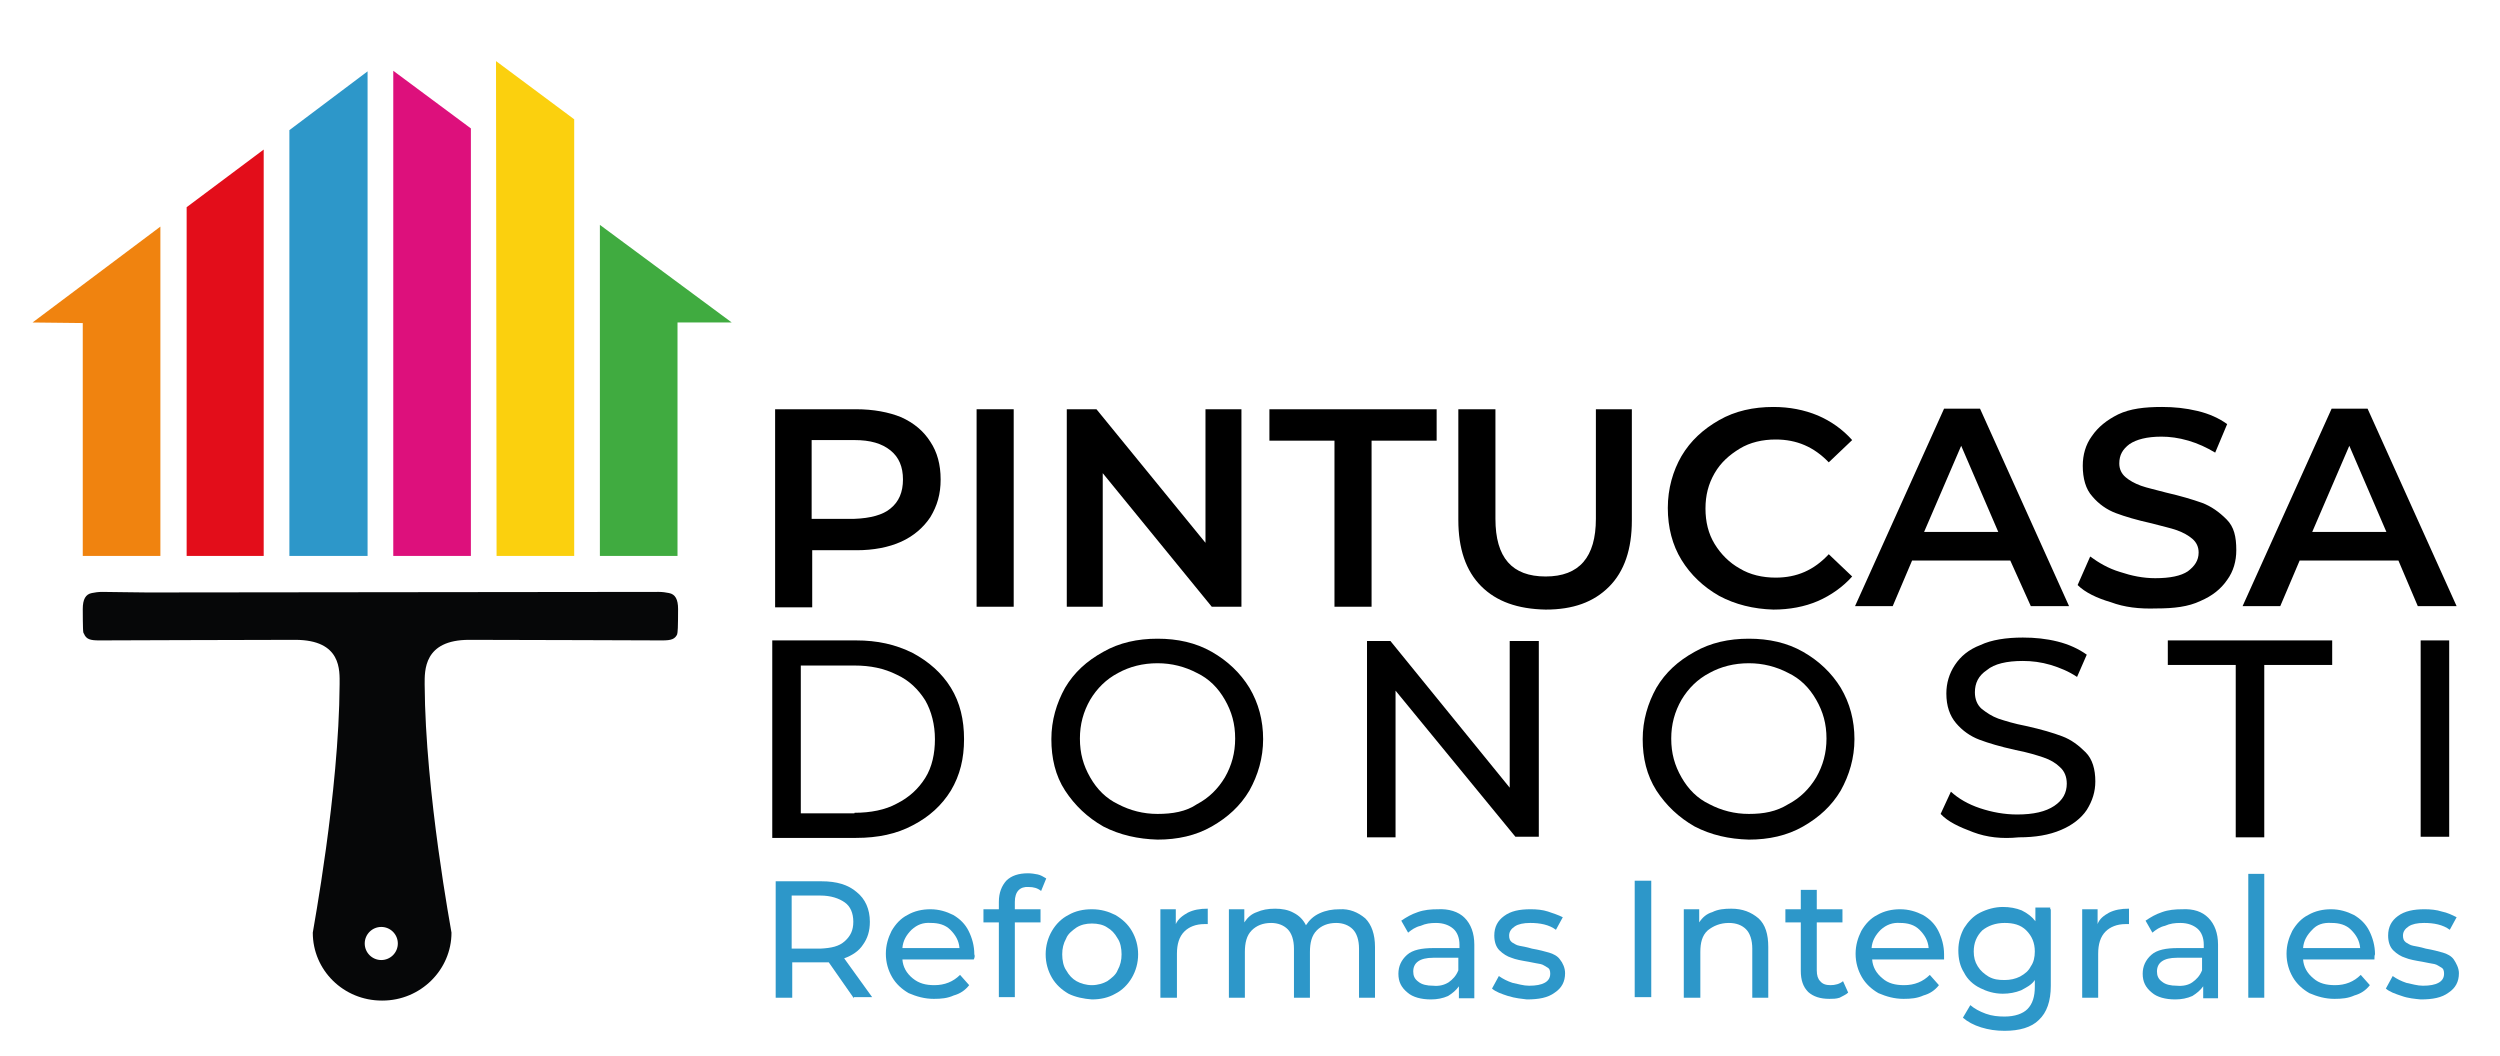 <?xml version="1.0" encoding="utf-8"?>
<!-- Generator: Adobe Illustrator 22.0.1, SVG Export Plug-In . SVG Version: 6.00 Build 0)  -->
<svg version="1.1" id="Capa_1" xmlns="http://www.w3.org/2000/svg" xmlns:xlink="http://www.w3.org/1999/xlink" x="0px" y="0px"
	 viewBox="0 0 438 185" style="enable-background:new 0 0 438 185;" xml:space="preserve">
<style type="text/css">
	.st0{fill:#060708;}
	.st1{fill:#F0830F;}
	.st2{fill:#E30D1A;}
	.st3{fill:#2D97C9;}
	.st4{fill:#40AB40;}
	.st5{fill:#DD107C;}
	.st6{fill:#FBD00E;}
	.st7{enable-background:new    ;}
</style>
<g>
	<g>
		<path class="st0" d="M118.7,110.8c0.1-0.4,0.1-4,0.1-4.1c0-1.7-0.5-2.6-1.6-2.8c-0.5-0.1-1.1-0.2-1.8-0.2
			c-2.2,0-77.9,0.1-89.6,0.1c-2.7,0-5.7-0.1-7.9-0.1c-0.7,0-1.3,0.1-1.8,0.2c-1.1,0.2-1.6,1.1-1.6,2.8c0,0.2,0,3.8,0.1,4.1
			c0,0.1,0.1,0.2,0.1,0.2l0,0c0.4,1,1.1,1.2,2.7,1.2c0.4,0,27-0.1,34.3-0.1c8.2,0,7.8,5.4,7.8,7.8c-0.1,19-4.7,43.2-4.7,43.5
			c0,6.6,5.4,11.9,12.1,11.9h0.1H67c6.7,0,12.1-5.4,12.1-11.9c0-0.2-4.6-24.5-4.7-43.5c0-2.4-0.2-7.8,7.8-7.8
			c7.3,0,33.4,0.1,33.8,0.1c1.6,0,2.3-0.2,2.7-1.2l0,0C118.5,111,118.7,111,118.7,110.8z M63.9,165.3c0-1.6,1.3-2.9,2.9-2.9
			c1.6,0,2.9,1.3,2.9,2.9s-1.3,2.9-2.9,2.9C65.2,168.2,63.9,166.9,63.9,165.3z"/>
		<g>
			<polygon class="st1" points="5.7,56.5 14.5,56.6 14.5,97.4 28.1,97.4 28.1,39.7 			"/>
			<polygon class="st2" points="32.7,36.3 32.7,97.4 46.2,97.4 46.2,26.2 			"/>
			<polygon class="st3" points="50.7,22.8 50.7,97.4 64.4,97.4 64.4,12.5 			"/>
			<polygon class="st4" points="105.1,39.4 105.1,97.4 118.7,97.4 118.7,56.5 128.2,56.5 			"/>
			<polygon class="st5" points="68.9,12.4 68.9,97.4 82.5,97.4 82.5,22.5 			"/>
			<polygon class="st6" points="86.9,10.7 87,97.4 87.3,97.4 100.6,97.4 100.6,20.9 			"/>
		</g>
	</g>
	<g class="st7">
		<path d="M157.9,73.1c2.2,1,3.9,2.4,5.1,4.3c1.2,1.8,1.8,4,1.8,6.6s-0.6,4.6-1.8,6.6c-1.2,1.8-2.9,3.3-5.1,4.3
			c-2.2,1-4.9,1.5-7.8,1.5h-7.8v10h-6.5V71.7h14.2C153,71.7,155.7,72.2,157.9,73.1z M156,89.1c1.5-1.2,2.2-2.9,2.2-5.1
			c0-2.2-0.7-3.9-2.2-5.1c-1.5-1.2-3.5-1.8-6.3-1.8h-7.5v13.8h7.5C152.5,90.8,154.7,90.2,156,89.1z"/>
		<path d="M171.1,71.7h6.5v34.6h-6.5V71.7z"/>
		<path d="M217.5,71.7v34.6h-5.2l-19.1-23.4v23.4h-6.3V71.7h5.2l19.1,23.4V71.7H217.5z"/>
		<path d="M233.8,77.2h-11.4v-5.5h29.3v5.5h-11.4v29.1h-6.5L233.8,77.2L233.8,77.2z"/>
		<path d="M259.5,102.7c-2.7-2.7-4-6.6-4-11.6V71.7h6.5v19.2c0,6.8,2.9,10.1,8.8,10.1s8.8-3.4,8.8-10.1V71.7h6.3v19.5
			c0,5-1.3,8.9-4,11.6c-2.7,2.7-6.3,4-11.1,4C265.9,106.7,262.2,105.4,259.5,102.7z"/>
		<path d="M301.2,104.4c-2.8-1.6-5-3.7-6.6-6.3s-2.4-5.7-2.4-9.1s0.9-6.5,2.4-9.1c1.6-2.7,3.8-4.7,6.6-6.3s6-2.3,9.5-2.3
			c2.8,0,5.4,0.5,7.8,1.5c2.3,1,4.3,2.4,6,4.3l-4.1,3.9c-2.6-2.7-5.6-4-9.3-4c-2.3,0-4.5,0.5-6.3,1.6c-1.8,1.1-3.3,2.4-4.4,4.3
			s-1.6,3.9-1.6,6.2c0,2.3,0.5,4.4,1.6,6.2s2.6,3.3,4.4,4.3c1.8,1.1,4,1.6,6.3,1.6c3.7,0,6.7-1.3,9.3-4.1l4.1,3.9
			c-1.6,1.8-3.7,3.3-6,4.3c-2.3,1-5,1.5-7.8,1.5C307.2,106.7,304,105.9,301.2,104.4z"/>
		<path d="M352.2,98.2H335l-3.4,8H325l15.6-34.6h6.3l15.6,34.6h-6.7L352.2,98.2z M350.1,93.2l-6.5-15.1l-6.5,15.1H350.1z"/>
		<path d="M369.8,105.5c-2.4-0.7-4.5-1.7-5.8-3l2.2-5c1.5,1.1,3.2,2.1,5.2,2.7c2.1,0.7,4.1,1.1,6.2,1.1c2.6,0,4.5-0.4,5.7-1.2
			c1.2-0.9,1.9-1.9,1.9-3.3c0-1-0.4-1.8-1.1-2.4s-1.6-1.1-2.7-1.5c-1.1-0.4-2.6-0.7-4.4-1.2c-2.7-0.6-4.7-1.2-6.3-1.8
			c-1.6-0.6-3-1.6-4.1-2.9c-1.2-1.3-1.7-3.2-1.7-5.4c0-1.9,0.5-3.7,1.6-5.2c1.1-1.6,2.6-2.8,4.6-3.8c2.1-1,4.6-1.3,7.7-1.3
			c2.1,0,4.1,0.2,6.2,0.7s3.8,1.3,5.2,2.3l-2.1,5c-1.5-0.9-3-1.6-4.7-2.1c-1.7-0.5-3.3-0.7-4.7-0.7c-2.6,0-4.4,0.5-5.6,1.3
			c-1.2,0.9-1.8,1.9-1.8,3.4c0,1,0.4,1.8,1.1,2.4c0.7,0.6,1.6,1.1,2.7,1.5c1.1,0.4,2.6,0.7,4.4,1.2c2.6,0.6,4.6,1.2,6.3,1.8
			c1.6,0.6,3,1.6,4.3,2.9s1.7,3,1.7,5.4c0,1.9-0.5,3.7-1.6,5.2c-1.1,1.6-2.6,2.8-4.7,3.7c-2.1,1-4.6,1.3-7.7,1.3
			C374.8,106.7,372.2,106.4,369.8,105.5z"/>
		<path d="M420.2,98.2h-17.3l-3.4,8h-6.6l15.6-34.6h6.3l15.6,34.6h-6.8L420.2,98.2z M418.1,93.2l-6.5-15.1l-6.5,15.1H418.1z"/>
	</g>
	<g class="st7">
		<path d="M135.3,112.2h14.7c3.7,0,6.9,0.7,9.9,2.2c2.8,1.5,5.1,3.5,6.7,6.1c1.6,2.6,2.3,5.6,2.3,9s-0.7,6.3-2.3,9
			c-1.6,2.6-3.8,4.6-6.7,6.1c-2.8,1.5-6.1,2.2-9.9,2.2h-14.7C135.3,146.8,135.3,112.2,135.3,112.2z M149.7,142.4
			c2.8,0,5.4-0.5,7.4-1.6c2.2-1.1,3.8-2.6,5-4.5c1.2-1.9,1.7-4.3,1.7-6.8s-0.6-4.9-1.7-6.8c-1.2-1.9-2.8-3.5-5-4.5
			c-2.2-1.1-4.6-1.6-7.4-1.6h-9.4v25.9h9.4V142.4z"/>
		<path d="M193.3,144.8c-2.8-1.6-5-3.7-6.7-6.3s-2.4-5.7-2.4-9s0.9-6.3,2.4-9c1.6-2.7,3.8-4.7,6.7-6.3c2.8-1.6,6-2.3,9.5-2.3
			c3.5,0,6.7,0.7,9.5,2.3c2.8,1.6,5,3.7,6.6,6.3c1.6,2.7,2.4,5.7,2.4,9s-0.9,6.3-2.4,9c-1.6,2.7-3.8,4.7-6.6,6.3
			c-2.8,1.6-6,2.3-9.5,2.3C199.4,147,196.2,146.3,193.3,144.8z M209.7,140.9c2.1-1.1,3.7-2.7,4.9-4.7c1.2-2.1,1.8-4.3,1.8-6.8
			c0-2.6-0.6-4.7-1.8-6.8c-1.2-2.1-2.8-3.7-4.9-4.7c-2.1-1.1-4.4-1.7-6.9-1.7c-2.6,0-4.9,0.6-6.9,1.7c-2.1,1.1-3.7,2.7-4.9,4.7
			c-1.2,2.1-1.8,4.3-1.8,6.8c0,2.6,0.6,4.7,1.8,6.8c1.2,2.1,2.8,3.7,4.9,4.7c2.1,1.1,4.4,1.7,6.9,1.7
			C205.4,142.6,207.8,142.2,209.7,140.9z"/>
		<path d="M269.6,112.2v34.4h-4.1L244.5,121v25.7h-5v-34.4h4.1l20.9,25.7v-25.7H269.6z"/>
		<path d="M296.9,144.8c-2.8-1.6-5-3.7-6.7-6.3c-1.7-2.7-2.4-5.7-2.4-9s0.9-6.3,2.4-9c1.6-2.7,3.8-4.7,6.7-6.3
			c2.8-1.6,6-2.3,9.5-2.3c3.5,0,6.7,0.7,9.5,2.3c2.8,1.6,5,3.7,6.6,6.3c1.6,2.7,2.4,5.7,2.4,9s-0.9,6.3-2.4,9
			c-1.6,2.7-3.8,4.7-6.6,6.3c-2.8,1.6-6,2.3-9.5,2.3C302.9,147,299.8,146.3,296.9,144.8z M313.3,140.9c2.1-1.1,3.7-2.7,4.9-4.7
			c1.2-2.1,1.8-4.3,1.8-6.8c0-2.6-0.6-4.7-1.8-6.8s-2.8-3.7-4.9-4.7c-2.1-1.1-4.4-1.7-6.9-1.7c-2.6,0-4.9,0.6-6.9,1.7
			c-2.1,1.1-3.7,2.7-4.9,4.7c-1.2,2.1-1.8,4.3-1.8,6.8c0,2.6,0.6,4.7,1.8,6.8s2.8,3.7,4.9,4.7c2.1,1.1,4.4,1.7,6.9,1.7
			C309,142.6,311.2,142.2,313.3,140.9z"/>
		<path d="M345.7,145.8c-2.4-0.9-4.4-1.8-5.7-3.2l1.8-3.9c1.3,1.2,3,2.2,5.1,2.9c2.1,0.7,4.3,1.1,6.5,1.1c2.9,0,5-0.5,6.5-1.5
			c1.5-1,2.2-2.3,2.2-3.9c0-1.2-0.4-2.2-1.2-2.9c-0.7-0.7-1.7-1.3-2.9-1.7c-1.2-0.4-2.8-0.9-4.9-1.3c-2.7-0.6-4.7-1.2-6.3-1.8
			c-1.6-0.6-3-1.6-4.1-2.9c-1.1-1.3-1.7-3-1.7-5.2c0-1.8,0.5-3.5,1.5-5c1-1.5,2.4-2.7,4.5-3.5c1.9-0.9,4.5-1.3,7.4-1.3
			c2.1,0,4.1,0.2,6.1,0.7s3.7,1.3,5.1,2.3l-1.7,3.9c-1.5-1-3-1.6-4.6-2.1c-1.7-0.5-3.3-0.7-4.9-0.7c-2.8,0-5,0.5-6.3,1.6
			c-1.5,1-2.1,2.3-2.1,3.9c0,1.2,0.4,2.2,1.2,2.9c0.9,0.7,1.8,1.3,2.9,1.7c1.2,0.4,2.8,0.9,4.9,1.3c2.7,0.6,4.7,1.2,6.3,1.8
			c1.6,0.6,2.9,1.6,4.1,2.8c1.2,1.2,1.7,3,1.7,5.1c0,1.8-0.5,3.4-1.5,5c-1,1.5-2.6,2.7-4.5,3.5c-2.1,0.9-4.5,1.3-7.4,1.3
			C350.7,147,348.1,146.7,345.7,145.8z"/>
		<path d="M391.7,116.5h-11.9v-4.3h28.8v4.3h-11.9v30.2h-5L391.7,116.5L391.7,116.5z"/>
		<path d="M424.1,112.2h5v34.4h-5V112.2z"/>
	</g>
	<g>
		<path class="st3" d="M149.6,174.9l-4.4-6.3c-0.5,0-1,0-1.3,0h-5.1v6.2h-2.9v-20.4h8c2.7,0,4.7,0.6,6.2,1.9c1.5,1.2,2.3,3,2.3,5.2
			c0,1.6-0.4,2.9-1.2,4c-0.7,1.1-1.9,1.9-3.3,2.4l4.9,6.8h-3.2V174.9z M148,164.9c1-0.9,1.5-1.9,1.5-3.4s-0.5-2.7-1.5-3.4
			c-1-0.7-2.4-1.2-4.3-1.2h-5v9.3h5C145.7,166.1,147,165.8,148,164.9z"/>
		<path class="st3" d="M170.6,168.1h-12.5c0.1,1.3,0.7,2.4,1.8,3.3c1.1,0.9,2.3,1.2,3.8,1.2c1.8,0,3.3-0.6,4.5-1.8l1.6,1.8
			c-0.7,0.9-1.6,1.5-2.7,1.8c-1.1,0.5-2.2,0.6-3.5,0.6c-1.6,0-3-0.4-4.4-1c-1.2-0.7-2.2-1.6-2.9-2.8c-0.7-1.2-1.1-2.6-1.1-4.1
			c0-1.5,0.4-2.8,1-4c0.7-1.2,1.6-2.2,2.8-2.8c1.2-0.7,2.6-1,4-1c1.5,0,2.8,0.4,4,1c1.2,0.7,2.1,1.6,2.7,2.8c0.6,1.2,1,2.6,1,4.1
			C170.8,167.4,170.8,167.7,170.6,168.1z M159.7,162.9c-0.9,0.9-1.5,1.9-1.6,3.2h10c-0.1-1.3-0.7-2.3-1.6-3.2
			c-0.9-0.9-2.1-1.2-3.4-1.2C161.7,161.6,160.7,162,159.7,162.9z"/>
		<path class="st3" d="M177.8,158v1.3h4.5v2.3h-4.5v13.1H175v-13.1h-2.7v-2.3h2.7V158c0-1.6,0.5-2.8,1.3-3.7
			c0.9-0.9,2.2-1.3,3.8-1.3c0.6,0,1.2,0.1,1.7,0.2c0.5,0.1,1,0.4,1.5,0.7l-0.9,2.2c-0.6-0.5-1.3-0.7-2.2-0.7
			C178.7,155.3,177.8,156.2,177.8,158z"/>
		<path class="st3" d="M187.2,174.1c-1.2-0.7-2.2-1.6-2.9-2.8c-0.7-1.2-1.1-2.6-1.1-4.1c0-1.5,0.4-2.9,1.1-4.1
			c0.7-1.2,1.7-2.2,2.9-2.8c1.2-0.7,2.6-1,4.1-1c1.6,0,2.9,0.4,4.1,1c1.2,0.7,2.2,1.6,2.9,2.8c0.7,1.2,1.1,2.6,1.1,4.1
			c0,1.5-0.4,2.9-1.1,4.1c-0.7,1.2-1.7,2.2-2.9,2.8c-1.2,0.7-2.6,1-4.1,1C189.9,175,188.4,174.7,187.2,174.1z M194,171.9
			c0.7-0.5,1.5-1.1,1.8-1.9c0.5-0.9,0.7-1.8,0.7-2.8s-0.2-2.1-0.7-2.8c-0.5-0.9-1.1-1.5-1.8-1.9c-0.7-0.5-1.7-0.7-2.7-0.7
			s-1.9,0.2-2.7,0.7c-0.7,0.5-1.5,1.1-1.8,1.9c-0.5,0.9-0.7,1.8-0.7,2.8s0.2,2.1,0.7,2.8c0.5,0.9,1.1,1.5,1.8,1.9s1.7,0.7,2.7,0.7
			C192.3,172.6,193.3,172.3,194,171.9z"/>
		<path class="st3" d="M208.1,159.9c1-0.5,2.1-0.7,3.5-0.7v2.7c-0.1,0-0.4,0-0.6,0c-1.5,0-2.7,0.5-3.5,1.3c-0.9,0.9-1.3,2.2-1.3,3.9
			v7.7h-2.9v-15.5h2.7v2.6C206.4,161,207.2,160.4,208.1,159.9z"/>
		<path class="st3" d="M239.2,160.9c1.1,1.1,1.7,2.8,1.7,5v8.9h-2.8v-8.6c0-1.5-0.4-2.7-1.1-3.4c-0.7-0.7-1.7-1.1-2.9-1.1
			c-1.5,0-2.6,0.5-3.4,1.3c-0.9,0.9-1.2,2.2-1.2,3.8v8h-2.8v-8.6c0-1.5-0.4-2.7-1.1-3.4c-0.7-0.7-1.7-1.1-2.9-1.1
			c-1.5,0-2.6,0.5-3.4,1.3c-0.9,0.9-1.2,2.2-1.2,3.8v8h-2.8v-15.5h2.7v2.3c0.6-0.9,1.3-1.5,2.2-1.8c0.9-0.4,1.9-0.6,3.2-0.6
			c1.2,0,2.3,0.2,3.2,0.7c1,0.5,1.7,1.2,2.2,2.2c0.6-0.9,1.3-1.6,2.4-2.1c1.1-0.5,2.2-0.7,3.5-0.7
			C236.4,159.2,237.9,159.8,239.2,160.9z"/>
		<path class="st3" d="M256.6,160.8c1.1,1.1,1.7,2.7,1.7,4.7v9.4h-2.7v-2.1c-0.5,0.7-1.1,1.2-1.9,1.7c-0.9,0.4-1.9,0.6-3,0.6
			c-1.7,0-3.2-0.4-4.1-1.2c-1.1-0.9-1.6-1.9-1.6-3.3c0-1.3,0.5-2.4,1.5-3.3c1-0.9,2.6-1.2,4.7-1.2h4.5v-0.6c0-1.2-0.4-2.2-1.1-2.8
			c-0.7-0.6-1.7-1-3-1c-1,0-1.8,0.1-2.7,0.5c-0.9,0.2-1.6,0.7-2.2,1.2l-1.2-2.1c0.9-0.6,1.7-1.1,2.9-1.5c1.1-0.4,2.3-0.5,3.5-0.5
			C253.8,159.2,255.5,159.7,256.6,160.8z M253.8,172.1c0.7-0.5,1.3-1.1,1.7-2.1v-2.2h-4.4c-2.4,0-3.5,0.9-3.5,2.4
			c0,0.7,0.2,1.3,0.9,1.8c0.6,0.5,1.5,0.7,2.6,0.7C252.1,172.8,253,172.6,253.8,172.1z"/>
		<path class="st3" d="M264.2,174.5c-1.2-0.4-2.1-0.7-2.8-1.3l1.2-2.2c0.7,0.5,1.5,0.9,2.4,1.2c1,0.2,1.9,0.5,2.9,0.5
			c2.4,0,3.7-0.7,3.7-2.1c0-0.5-0.1-0.9-0.5-1.1c-0.4-0.2-0.7-0.5-1.2-0.6c-0.5-0.1-1.2-0.2-2.1-0.4c-1.2-0.2-2.3-0.4-3-0.7
			c-0.7-0.2-1.5-0.7-2.1-1.3s-0.9-1.5-0.9-2.6c0-1.5,0.6-2.6,1.7-3.4c1.2-0.9,2.7-1.2,4.7-1.2c1,0,2.1,0.1,3,0.4s1.8,0.6,2.6,1
			l-1.2,2.2c-1.2-0.9-2.8-1.2-4.5-1.2c-1.2,0-2.1,0.2-2.7,0.6c-0.6,0.4-1,0.9-1,1.6c0,0.5,0.1,0.9,0.5,1.2c0.4,0.2,0.7,0.5,1.3,0.6
			c0.5,0.1,1.2,0.2,2.2,0.5c1.2,0.2,2.3,0.5,3,0.7c0.7,0.2,1.5,0.6,1.9,1.2c0.5,0.6,0.9,1.5,0.9,2.4c0,1.5-0.6,2.6-1.8,3.4
			c-1.2,0.9-2.8,1.2-4.9,1.2C266.7,175,265.5,174.9,264.2,174.5z"/>
		<path class="st3" d="M286.4,154.3h2.9v20.4h-2.9V154.3z"/>
		<path class="st3" d="M308.1,160.9c1.2,1.1,1.7,2.8,1.7,5v8.9H307v-8.6c0-1.5-0.4-2.7-1.1-3.4c-0.7-0.7-1.7-1.1-3-1.1
			c-1.5,0-2.7,0.5-3.7,1.3c-1,0.9-1.3,2.2-1.3,3.8v8H295v-15.5h2.7v2.3c0.6-0.9,1.3-1.5,2.3-1.8c1-0.5,2.1-0.6,3.3-0.6
			C305.3,159.2,306.8,159.8,308.1,160.9z"/>
		<path class="st3" d="M323.8,173.9c-0.4,0.4-1,0.6-1.5,0.9c-0.6,0.2-1.2,0.2-1.8,0.2c-1.6,0-2.8-0.4-3.7-1.2
			c-0.9-0.9-1.3-2.1-1.3-3.7v-8.5h-2.7v-2.3h2.7v-3.4h2.8v3.4h4.5v2.3h-4.5v8.4c0,0.9,0.2,1.5,0.6,1.9c0.4,0.5,1,0.7,1.8,0.7
			s1.6-0.2,2.2-0.7L323.8,173.9z"/>
		<path class="st3" d="M340.6,168.1H328c0.1,1.3,0.7,2.4,1.8,3.3c1,0.9,2.3,1.2,3.8,1.2c1.8,0,3.3-0.6,4.5-1.8l1.6,1.8
			c-0.7,0.9-1.6,1.5-2.7,1.8c-1.1,0.5-2.2,0.6-3.5,0.6c-1.6,0-3-0.4-4.4-1c-1.2-0.7-2.2-1.6-2.9-2.8c-0.7-1.2-1.1-2.6-1.1-4.1
			c0-1.5,0.4-2.8,1-4c0.7-1.2,1.6-2.2,2.8-2.8c1.2-0.7,2.6-1,4-1c1.5,0,2.8,0.4,4,1c1.2,0.7,2.1,1.6,2.7,2.8c0.6,1.2,1,2.6,1,4.1
			C340.6,167.4,340.6,167.7,340.6,168.1z M329.5,162.9c-0.9,0.9-1.5,1.9-1.6,3.2h10c-0.1-1.3-0.7-2.3-1.6-3.2
			c-0.9-0.9-2.1-1.2-3.4-1.2C331.6,161.6,330.5,162,329.5,162.9z"/>
		<path class="st3" d="M359.3,159.3v13.4c0,2.7-0.7,4.7-2.1,6c-1.3,1.3-3.4,1.9-6,1.9c-1.5,0-2.8-0.2-4.1-0.6s-2.4-1-3.2-1.7
			l1.3-2.2c0.7,0.6,1.6,1.1,2.7,1.5s2.2,0.5,3.3,0.5c1.8,0,3.2-0.5,4-1.3c0.9-0.9,1.3-2.2,1.3-3.9v-1.2c-0.6,0.9-1.5,1.3-2.4,1.8
			c-1,0.4-2.1,0.6-3.2,0.6c-1.5,0-2.8-0.4-4-1c-1.2-0.6-2.2-1.5-2.8-2.7c-0.7-1.1-1-2.4-1-3.9c0-1.5,0.4-2.8,1-3.9
			c0.7-1.1,1.6-2.1,2.8-2.7s2.6-1,4-1c1.2,0,2.3,0.2,3.3,0.6c1,0.5,1.8,1.1,2.4,1.9v-2.4h2.6V159.3z M353.9,171.1
			c0.9-0.5,1.5-1,1.9-1.8c0.5-0.7,0.7-1.6,0.7-2.6c0-1.5-0.5-2.7-1.5-3.7c-1-1-2.3-1.3-3.8-1.3c-1.6,0-2.9,0.5-3.9,1.3
			c-1,1-1.5,2.2-1.5,3.7c0,1,0.2,1.8,0.7,2.6s1.1,1.3,1.9,1.8c0.9,0.5,1.7,0.6,2.8,0.6C352.2,171.7,353.1,171.5,353.9,171.1z"/>
		<path class="st3" d="M369.5,159.9c1-0.5,2.1-0.7,3.5-0.7v2.7c-0.1,0-0.4,0-0.6,0c-1.5,0-2.7,0.5-3.5,1.3c-0.9,0.9-1.3,2.2-1.3,3.9
			v7.7h-2.8v-15.5h2.7v2.6C367.8,161,368.6,160.4,369.5,159.9z"/>
		<path class="st3" d="M386.9,160.8c1.1,1.1,1.7,2.7,1.7,4.7v9.4H386v-2.1c-0.5,0.7-1.1,1.2-1.9,1.7c-0.9,0.4-1.9,0.6-3,0.6
			c-1.7,0-3.2-0.4-4.1-1.2c-1.1-0.9-1.6-1.9-1.6-3.3c0-1.3,0.5-2.4,1.5-3.3c1-0.9,2.6-1.2,4.7-1.2h4.5v-0.6c0-1.2-0.4-2.2-1.1-2.8
			s-1.7-1-3-1c-1,0-1.8,0.1-2.7,0.5c-0.9,0.2-1.6,0.7-2.2,1.2l-1.2-2.1c0.9-0.6,1.7-1.1,2.9-1.5c1.1-0.4,2.3-0.5,3.5-0.5
			C384.3,159.2,385.8,159.7,386.9,160.8z M384.1,172.1c0.7-0.5,1.3-1.1,1.7-2.1v-2.2h-4.4c-2.4,0-3.5,0.9-3.5,2.4
			c0,0.7,0.2,1.3,0.9,1.8c0.6,0.5,1.5,0.7,2.6,0.7C382.4,172.8,383.4,172.6,384.1,172.1z"/>
		<path class="st3" d="M393.9,153.1h2.8v21.7h-2.8V153.1z"/>
		<path class="st3" d="M416,168.1h-12.5c0.1,1.3,0.7,2.4,1.8,3.3c1,0.9,2.3,1.2,3.8,1.2c1.8,0,3.3-0.6,4.5-1.8l1.6,1.8
			c-0.7,0.9-1.6,1.5-2.7,1.8c-1.1,0.5-2.2,0.6-3.5,0.6c-1.6,0-3-0.4-4.4-1c-1.2-0.7-2.2-1.6-2.9-2.8c-0.7-1.2-1.1-2.6-1.1-4.1
			c0-1.5,0.4-2.8,1-4c0.7-1.2,1.6-2.2,2.8-2.8c1.2-0.7,2.6-1,4-1c1.5,0,2.8,0.4,4,1c1.2,0.7,2.1,1.6,2.7,2.8c0.6,1.2,1,2.6,1,4.1
			C416,167.4,416,167.7,416,168.1z M405.1,162.9c-0.9,0.9-1.5,1.9-1.6,3.2h10c-0.1-1.3-0.7-2.3-1.6-3.2c-0.9-0.9-2.1-1.2-3.4-1.2
			C407,161.6,405.9,162,405.1,162.9z"/>
		<path class="st3" d="M420.8,174.5c-1.2-0.4-2.1-0.7-2.8-1.3l1.2-2.2c0.7,0.5,1.5,0.9,2.4,1.2c1,0.2,1.9,0.5,2.9,0.5
			c2.4,0,3.7-0.7,3.7-2.1c0-0.5-0.1-0.9-0.5-1.1c-0.4-0.2-0.7-0.5-1.2-0.6s-1.2-0.2-2.1-0.4c-1.2-0.2-2.3-0.4-3-0.7
			c-0.7-0.2-1.5-0.7-2.1-1.3s-0.9-1.5-0.9-2.6c0-1.5,0.6-2.6,1.7-3.4c1.2-0.9,2.8-1.2,4.7-1.2c1,0,2.1,0.1,3,0.4
			c1,0.2,1.8,0.6,2.6,1l-1.2,2.2c-1.2-0.9-2.8-1.2-4.5-1.2c-1.2,0-2.1,0.2-2.7,0.6s-1,0.9-1,1.6c0,0.5,0.1,0.9,0.5,1.2
			c0.4,0.2,0.7,0.5,1.3,0.6c0.5,0.1,1.2,0.2,2.2,0.5c1.2,0.2,2.3,0.5,3,0.7c0.7,0.2,1.5,0.6,1.9,1.2s0.9,1.5,0.9,2.4
			c0,1.5-0.6,2.6-1.8,3.4c-1.2,0.9-2.8,1.2-4.9,1.2C423.1,175,421.9,174.9,420.8,174.5z"/>
	</g>
</g>
</svg>
